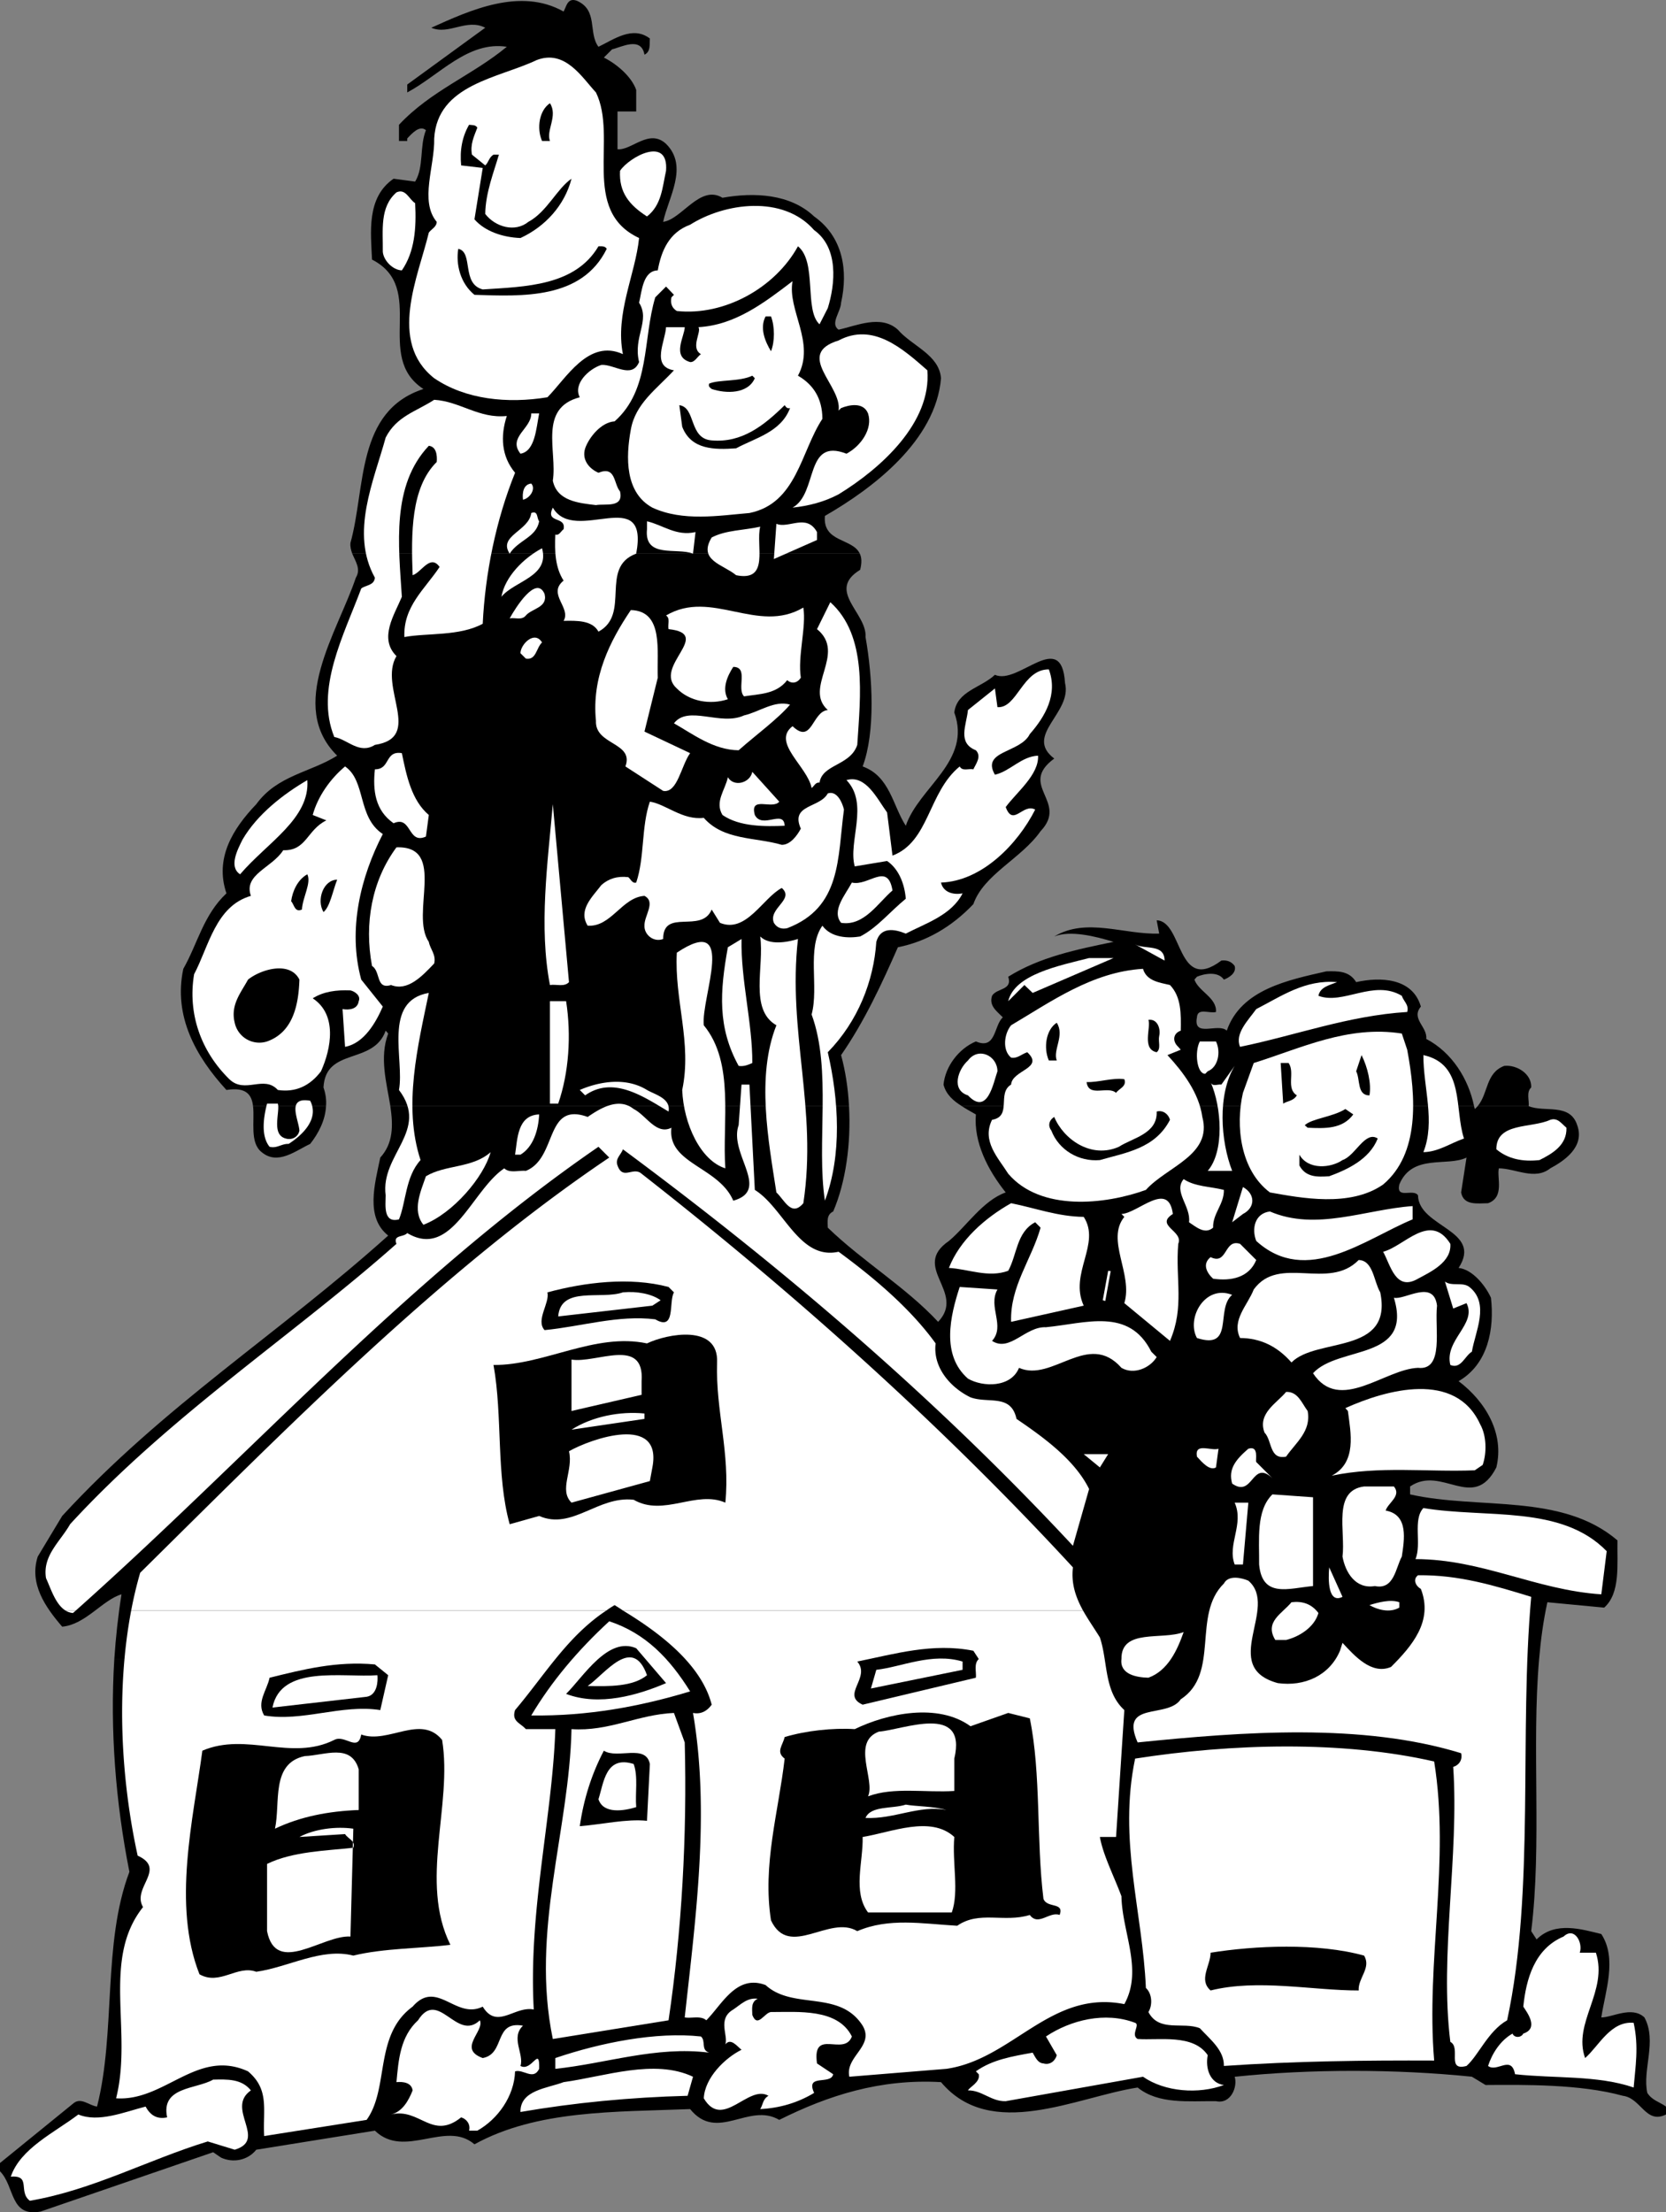 <svg xmlns="http://www.w3.org/2000/svg" width="463.5" height="615.416"><rect width="100%" height="100%" fill="#808080" stroke="none"/><path d="M90.703 307.714c-.191 3.89-2.07 7.543-4.402 10.5-4.125 1.926-9.024 6.024-13.5 2.301-3.383-2.652-1.914-8.57-2.399-12.8h20.301m337.5 153.8c-2.129 24.312.8 51.59-2.203 75.7l1.5 2.3c5.176-5.176 12.676-2.777 18-1.5 4.477 6.824 1.078 16.023 0 23.2 3.078.023 8.477-3.278 12 0 3.578 6.624-.625 14.523.8 21 1.376 2.124 3.477 2.523 5.2 3.8v2.2c-5.625 2.823-6.922-4.575-12-5.2-11.824-3.277-27.625-3.078-38.2-3l-3.8-2.3c-21.125-2.177-44.922-2.177-66 0 .875 2.722-1.023 7.722-5.2 6.8-7.823-.078-15.925.922-21.8-3.8-17.023 2.624-40.824 15.023-54.7-1.5-16.925-.977-31.425 3.722-45 10.5-8.523-4.977-17.222 6.323-24.8-3-21.023.823-42.625.222-60 9.8-7.922-6.875-19.422 4.223-27.7-3.8l-33 5.3c-2.425 3.023-6.523 3.723-9.8 2.2l-2.2-1.5-48 16.5c-8.624 1.624-7.124-6.977-11.3-11.2v-2.3l20.3-16.5c2.177-1.977 4.477.523 6.7.8 5.277-20.777 1.477-45.375 9-65.3-3.793-19.13-5.43-39.227-4.2-59.2h396.403m-396.403 0c.41-6.027 1.052-12.023 2-18-5.222 1.523-10.023 8.422-16.5 9-4.722-5.477-9.222-11.977-6.8-19.5l6.8-11.3c28.177-30.677 60.278-50.677 90.7-78-6.422-5.075-3.723-14.376-2.2-21.7 3.665-4.023 3.571-8.965 2.802-14.3h127.601c.594 10.386-.91 21.206-4.402 29.3-1.926.922-1.524 2.824-1.5 4.5 9.875 9.523 21.574 16.422 30.699 26.2 7.875-8.278-7.723-15.177 3-22.5 4.777-3.977 9.477-11.278 15.8-13.5-5.023-6.278-8.925-13.977-8.3-21.7-1.227-.707-2.602-1.434-3.898-2.3h142.5c.074.288.128.554.199.8.265-.23.523-.496.8-.8h14.2c4.476 1.823 11.476-.977 13.5 5.3 2.176 6.023-3.625 9.922-7.5 12-4.324 3.422-9.625.023-14.301 0-.625 2.523 1.676 8.023-3 9.7-2.922.023-6.824.722-7.5-3l1.5-9.7c-5.324 2.625-15.125-1.176-18.7 7.5-.925 4.223 3.876 1.023 5.2 3 .176 8.922 18.176 9.625 11.3 20.2 3.876.425 7.477 4.925 9 8.3.977 8.523-.722 18.422-9 23.2 7.575 5.722 12.778 14.624 10.5 24-6.425 12.523-15.124-.778-24 5.3v2.2c19.177 4.323 42.177-.477 57.7 12.8-.125 6.723.875 14.625-3.7 18.7l-15.8-1.5c-1.117 5.081-1.836 10.355-2.297 15.8H31.801M98 154.015c-.34-.953-.61-1.926-.5-3 4.277-15.277 1.477-36.676 20.3-42.8-13.925-9.075 1.177-28.075-14.3-36-.324-7.477-1.625-17.278 6-22.5l6 .8c2.477-4.078 1.176-9.777 3-14.3-1.723-1.477-3.824.823-5.2 2.3v.7H111v-4.5c8.977-9.575 20.277-13.677 30-21.7-10.824-1.676-18.723 7.922-27.7 12.7v-2.2l21.7-15.8c-5.223-2.677-10.125 2.124-15 0 10.777-4.876 24.777-11.278 36.8-4.5.778-1.376 1.075-3.977 3.7-3 5.977 2.624 3.078 8.925 6 12.8 4.176-1.977 9.477-5.977 14.3-2.3-.124 1.722.278 3.624-1.5 4.5-.925-5.177-6.425-2.075-9-1.5l-2.3 2.3c3.477 1.723 7.676 5.223 9 9v6h-5.2v10.5c3.876.422 8.778-5.875 13.5-1.5 6.376 6.324.575 15.023-.8 21.7 5.176-.677 10.277-10.477 16.5-6.7 8.875-1.578 18.875-1.078 25.5 5.2 8.078 5.722 9.477 15.124 7.5 24-.125 2.624-3.125 5.823-.7 7.5 4.977-1.075 11.778-4.278 16.5 0 3.876 4.523 11.477 6.925 12 13.5-1.425 17.323-18.925 30.624-32.3 38.3-.664 7.453 7.691 6.14 9.703 10.5H98"/><path d="M239.203 154.015c.512 1.043.617 2.488.098 4.5-9.524 5.824 1.976 12.023 1.5 18.7 1.976 11.124 2.777 26.425-.801 36 7.578 2.722 8.375 10.925 12 16.5 3.676-10.778 18.375-17.977 13.5-31.5.676-5.977 7.477-6.876 11.3-10.5 6.477 3.023 18.575-13.075 19.5 2.3 2.075 8.324-11.523 14.523-3 21-10.222 7.523 4.075 11.922-3.8 20.2-5.324 7.624-15.824 12.023-18.7 20.3-6.124 6.422-13.124 10.422-21 12-4.323 9.824-9.222 20.523-15.8 30 1.207 4.422 1.953 9.27 2.203 14.2H108.602c-1.036-6.47-3.102-13.52-.602-20.2l-.7-.8c-3.425 9.624-16.722 4.523-17.3 15.8.621 1.77.84 3.52.703 5.2h-20.3c-.376-3.169-1.872-5.38-7.403-4.5-8.523-9.278-14.824-20.575-12-33.7 3.977-6.977 5.578-14.977 12-21-3.324-9.777 1.777-17.977 8.3-24.8 5.876-8.075 14.977-8.778 22.5-13.5-14.023-13.876.075-34.278 5.2-49.5 1.465-2.388-.059-4.442-1-6.7h141.203m28.399 153.699c-2.313-1.437-4.426-3.242-5.102-6 .477-4.976 4.176-9.976 9-12 5.676 2.426 4.977-4.476 7.5-6.699-1.625-1.676-3.922-3.176-3-6 1.277-2.176 5.777-1.477 4.5-5.3 8.777-5.477 18.977-7.575 29.3-9.7-5.124-1.578-12.023-3.277-16.5-1.5 8.977-5.375 19.376-.477 29.2-.8l-.7-3.7c7.376.223 5.575 20.523 18 11.2 1.477-.177 2.778.222 3.7 1.5.578 2.023-1.723 3.323-3 3.8-1.625-2.375-5.422-1.676-7.5-.8l-.7.8c1.177 3.324 6.278 5.023 6 9-1.823.523-5.124-1.277-5.3 1.5-1.125 5.824 5.977 1.422 8.3 3.7 3.977-11.477 17.075-14.075 27.7-16.5 3.176-.075 6.375-.177 8.3 3 6.575-1.477 15.677-1.278 18 6.8-2.823 3.422 1.876 5.625 1.5 9 7.22 3.789 11.759 11.195 13.302 18.7h-142.5m143.5-.001c3.011-3.574 2.175-9.226 7.398-11.199 3.477-.375 7.676 2.223 7.5 6-1.422 1.324-.523 3.523-.7 5.2h-14.198"/><path fill="#fff" d="M165.8 25.714c6.177 12.625-4.425 32.824 12 40.5-1.023 10.125-6.722 21.024-4.5 32.301-9.624-4.375-15.823 6.824-21 12-11.124 1.824-22.823.625-31.5-5.3-12.925-10.177-4.425-28.278-1.5-40.5.677-.977 2.177-1.575 2.2-3-4.824-5.778-.523-15.477-.7-23.2.876-15.078 17.977-16.777 28.5-21.8 7.977-3.075 12.677 4.925 16.5 9"/><path d="M153 28.714c2.277 3.524-1.125 7.524 0 10.5h-2.2c-1.523-3.476-.823-8.476 2.2-10.5m-20.2 6.801c-.925 2.422-2.023 4.625-1.5 7.5l3.7 3c.977-.875.977-2.176 2.3-3h1.5c-1.323 4.625-3.722 10.523-3.8 16.5 2.777 3.625 8.277 5.223 12 2.2 5.176-2.778 7.977-9.278 12-12-1.922 7.425-7.324 13.323-14.2 16.5-4.925-.177-9.925-1.876-12.8-5.2l2.3-14.3-6-.7c-.425-4.176.278-7.977 2.2-11.3.777.124 1.777-.075 2.3.8"/><path fill="#fff" d="M185.3 47.515c-1.023 4.625-1.222 9.523-5.3 12.7-4.922-3.177-7.824-6.677-7.5-12.7 2.578-3.875 13.578-9.875 12.8 0m-69.8 9c.375 6.922-.125 13.523-3.7 18.7-2.523-.075-5.124-2.778-5.3-5.2.078-5.977-.922-12.375 3.8-16.5 2.575-1.176 3.477 1.922 5.2 3m111 7.5c6.875 4.922 5.875 15.023 3.8 21.7l-2.3 4.5c-4.324-3.977-.625-17.376-6-21.7-6.324 11.523-20.422 19.422-33.7 18-1.425-.875-1.823-2.176-1.5-3.8l.7-.7-2.2-2.3-3 3c-3.523 11.722-1.323 25.624-11.3 34.5-3.723.222-7.125 4.425-8.2 7.5-1.023 3.222 1.177 5.722 3.7 6.8 4.875-1.977 4.176 3.023 6 5.2 1.078 4.722-4.223 3.323-6.7 3.8-4.722-.578-10.823-1.078-12-6.8 1.278-8.177-4.124-20.177 7.5-23.2-1.925-3.676 2.477-7.875 6-9 3.477-.277 8.477 4.023 10.5-.8-1.722-7.075 3.177-11.477 0-16.5.778-3.278 1.075-8.876 5.2-9 .977-5.477 3.176-10.575 9-12.7 9.578-6.078 25.875-8.375 34.5 1.5"/><path d="M168.8 69.214c-6.925 14.125-23.523 13.223-36.8 12.801-3.922-3.176-5.223-8.477-4.5-12.8 4.277.925.777 9.722 6.8 11.3 11.977-.777 25.677-.977 32.2-12 .777.023 1.777-.176 2.3.7"/><path fill="#fff" d="M222 104.515c4.375 2.523 6.777 6.422 6.8 12-6.023 9.125-7.124 23.523-20.3 26.2-8.523.722-18.523 2.425-27-1.5-7.625-4.177-7.422-13.977-6-21.7 1.277-7.277 7.176-11.277 12-16.5-6.422-1.078-2.422-7.977-2.2-12h5.2c-.023 2.523-3.723 8.223 1.5 9.7 1.277.124 1.977-1.477 3-2.2-3.023-1.777.277-6.277-.7-7.5 10.177-.578 18.177-6.676 26.2-12.8-1.523 8.023 6.477 17.124 1.5 26.3"/><path d="M214.5 88.015c1.078 2.824 1.078 7.023 0 9.7-1.625-2.677-3.223-6.477-1.5-9.7h1.5"/><path fill="#fff" d="M258 103.015c1.176 14.523-12.824 27.223-24.7 34.5-4.023 2.125-8.323 3.223-12.8 3.7 7.176-3.977 3.277-19.575 15-15 4.078-2.177 7.375-6.977 6-11.2-1.324-3.277-5.324-2.375-7.5-1.5l-.7.7c1.075-6.876-12.425-15.677 0-19.5 9.575-5.075 17.778 2.222 24.7 8.3"/><path d="M210 105.214c-1.922 4.426-8.023 4.324-12 3-.422-.375-1.023-.676-.7-1.5 2.778-1.176 8.376-.476 12-2.199l.7.7"/><path fill="#fff" d="M141 115.714c-1.824 5.625-1.523 11.223 2.3 15.801-5.323 13.125-8.323 28.023-9 42-6.425 3.523-15.523 2.523-21.8 3.7-.324-8.575 5.676-13.278 9.8-19.5-2.624-3.677-5.023 1.523-7.5 2.3-.425-11.578-.523-24.375 6.7-31.5.176-1.875-.125-4.277-2.2-4.5-10.425 11.023-8.425 27.523-7.5 42-2.023 4.922-6.523 11.523-1.5 16.5-5.124 8.625 7.677 22.625-6 24.7-4.323 2.722-7.523-1.477-11.3-2.2-5.422-13.277 2.676-28.375 7.5-41.3 1.176-.977 3.578-.778 3.8-3-6.925-12.477-.323-26.876 3-39 3.075-5.977 8.376-7.177 13.5-10.5 7.177.425 12.477 5.323 20.2 4.5"/><path d="M198 122.515c8.375.723 14.477-4.078 20.3-9.8.376.523.677 1.023 1.5.8-2.523 6.723-9.722 8.324-15 11.2-6.023.425-12.523.425-15-6l-.8-6c4.676.624 2.578 9.323 9 9.8"/><path fill="#fff" d="M150 115.015c-.824 4.125-1.125 10.523-5.2 11.2-3.624-4.575 3.075-6.977 3-11.2h2.2m-2.2 19.5c1.376 1.523-.425 4.125-2.3 4.5-.223-1.875.078-4.277 2.3-4.5m29.2 19.5c-10.324 3.824-1.422 16.824-10.5 21.7-1.723-3.177-6.023-3.075-9.7-3 2.177-3.677-4.624-7.477 0-11.2-2.323-3.578-2.523-8.078-2.3-12.8 1.078.323 1.477-.876 2.3-1.5.778-3.778-5.222-1.477-3-6 6.075 10.523 26.876-6.876 23.2 12.8m-27-9c-.824 4.523-5.824 5.223-8.2 9-3.323-4.977 5.376-6.277 6-11.3 1.977-.778 1.477 1.425 2.2 2.3m43.5 3-.7 6c-4.523-1.777-13.624 1.422-12.8-6.8v-2.2c4.477 1.023 8.078 4.223 13.5 3m33.8 0v2.2l-12 5.3.7-9.8c3.477 1.425 8.375-2.977 11.3 2.3m-15.8-1.5c-1.324 5.223 2.777 15.422-6.7 13.5-3.523-2.977-10.722-4.078-6.8-10.5 3.977-2.078 8.977-1.977 13.5-3m-60.7 6c2.177 7.922-7.624 9.023-11.3 13.5.977-5.578 6.176-10.777 11.3-13.5m.7 12.699c.977 3.824-3.523 4.024-5.2 6-1.124 1.426-3.023.524-4.5.801 1.575-2.875 7.376-12.176 9.7-6.8m87 41.999c-1.922 5.824-9.723 5.324-10.5 10.5-1.125-.176-1.523 1.024-2.2 1.5-1.124-5.976-11.222-12.676-5.3-17.199 5.477 5.223 5.375-4.078 9.8-4.5-6.925-6.176 5.376-15.676-3-22.5l3.7-7.5c10.375 9.324 8.375 26.023 7.5 39.7"/><path fill="#fff" d="M223.5 169.015c.875 5.422-1.625 13.523-.7 19.5-1.023 1.625-2.624 1.723-3.8.7-3.023 3.925-7.723 3.823-12 4.5-2.125-2.177 1.375-8.177-3-8.2-1.625 2.523-3.223 6.023-1.5 9-4.922 1.625-10.625.625-14.2-3-6.823-6.078 10.376-15.176-2.3-16.5-.324-1.176.578-2.977-.7-3.8 12.677-7.477 25.477 5.323 38.2-2.2"/><path fill="#fff" d="m183 188.515-3.7 15 12.7 6c-2.523 3.523-3.523 11.223-7.5 10.5l-10.5-6.8c2.477-6.778-8.523-5.876-8.2-12.7-1.222-12.078 3.876-22.176 9.7-30.8 9.277.222 7.176 11.624 7.5 18.8m-32.2-9.801c-1.624 1.524-1.624 5.024-4.5 4.5l-1.5-1.5c-.023-2.375 3.876-6.476 6-3m141 7.5c2.575 6.926-1.023 13.125-5.3 18-2.625 5.324-13.625 4.524-9.7 11.301 4.278-.977 7.278-5.078 12-5.3.278 5.323-6.023 10.222-9 14.3 2.075 5.625 4.778-1.176 8.2.7-4.922 9.722-14.922 19.925-26.2 20.3.575 2.625 3.278 3.523 6 3-3.023 6.023-10.222 8.324-15.8 11.2-3.125-1.278-7.023-1.977-8.2 2.3-.722 10.922-5.124 22.125-13.5 30.7 3.075 13.323 3.977 28.523-.8 41.3-2.422-15.875 1.977-36.375-3.7-51.8 2.075-7.677-1.425-18.477 3-24.7 2.477 3.422 7.278 3.523 10.5 3 4.677-2.375 8.376-6.977 12.7-10.5-.324-4.078-1.922-8.277-5.2-10.5l-9 1.5c-1.925-6.875 4.075-17.375-2.3-24 5.375-1.578 8.477 5.125 11.3 9l1.5 12c10.278-3.875 9.876-17.578 18.7-24.8.777 1.425 2.477.523 3.8.8.677-1.477 2.376-3.578.7-5.3-5.223-2.075-2.625-6.977-2.2-11.2l7.5-6 .7 5.2c5.477.425 6.977-10.575 14.3-10.5"/><path fill="#fff" d="M219.8 196.015c-3.523 4.125-9.624 8.523-14.3 12.7-7.023-.075-12.824-4.575-18-7.5 3.977-5.177 12.977.823 19.5-2.2 4.277-.977 8.477-4.277 12.8-3m-108 13.5c1.278 6.223 2.677 13.125 7.5 17.2l-.8 6c-5.125 2.323-3.922-5.977-9-3.7-5.125-3.578-5.824-9.078-5.2-15 4.376.023 2.677-5.277 7.5-4.5m-5.3 22.5c-6.125 11.824-9.824 26.523-6 40.5l6 7.5c-1.922 4.422-5.223 10.223-10.5 11.2l-.7-10.5c1.876.323 4.177.023 4.5-2.2.677-1.578-1.222-2.777-2.3-3-3.922-.176-7.523.324-10.5 2.2 6.875 4.523 5.176 13.925 2.3 20.3-3.124 4.125-7.124 5.922-12 5.2-3.925-4.278-9.124 1.222-13.5-3-7.925-7.778-11.624-18.278-9.8-29.2 4.078-7.676 5.977-18.977 15.8-21.8-2.124-5.977 5.876-7.778 9-12.7 6.477.223 6.575-5.676 12-8.3l-3.8-1.5c1.375-5.075 4.875-10.075 9-13.5 5.875 4.023 3.375 14.124 10.5 18.8m110.3-9c-1.925 2.324-8.323-1.777-6.8 3.7 2.078 4.023 8.078-1.677 8.3 3-5.323.222-12.523.323-17.3-3-2.223-3.677.777-6.977 1.5-10.5 1.676 2.823 6.176 1.624 6.8-1.5l7.5 8.3m-150 20.199c-3.222-2.074-.722-6.875.7-9.699 4.078-6.977 11.277-12.578 18-16.5.777 10.723-11.223 17.422-18.7 26.2"/><path fill="#fff" d="M234.8 225.214c-1.823 13.426-.624 27.223-15.8 33-1.523.324-2.824-.074-3.7-1.5-1.624-4.074 5.876-6.476 2.2-9.699-5.324 2.824-9.922 12.723-17.2 9.7l-2.3-3.7c-2.824 6.824-13.523-.477-13.5 8.2-2.723 1.023-5.324-1.278-5.2-3.7-.124-2.777 3.278-6.578 0-8.3-6.323.425-9.222 8.722-15.8 8.3-2.723-4.375 1.277-7.977 3.8-11.3 1.977-1.778 4.477-2.575 7.5-2.2.677.523 1.075 1.824 2.2 1.5 2.375-6.977 1.375-15.477 3.8-22.5 4.376.625 9.075 5.223 15 4.5 5.575 6.324 14.278 5.324 21.7 7.5 2.375.023 4.277-2.578 5.3-4.5-3.023-6.777 5.278-5.676 7.5-9.8 2.575-.876 4.075 2.624 4.5 4.5m-76.5 47.999c-1.323 1.426-3.523.524-5.3.801-3.125-16.277-.625-33.977.8-50.3l4.5 49.5m-39-11.2c.376 2.023 2.075 3.523 1.5 6-3.425 3.625-7.425 7.824-12 6-4.323 1.324-2.823-3.777-5.3-5.3-2.223-11.876-.023-23.778 6.8-33 14.177-.477 3.677 18.523 9 26.3"/><path d="M84 253.015c-2.023.922-2.125-1.375-3-2.3.375-2.876 1.875-6.075 4.5-7.5 1.176 2.425-1.324 6.425-1.5 9.8"/><path fill="#fff" d="M248.3 247.714c-4.023 3.426-7.925 10.024-14.3 9-2.723-3.375 1.176-7.777 3-11.199 4.578 1.125 9.977-5.875 11.3 2.2"/><path d="M93.8 244.714c-1.222 3.125-2.023 7.625-3.8 9-2.023-3.375-.023-8.976 3.8-9"/><path fill="#fff" d="M222 261.214c-2.922 25.926 5.477 47.223 1.5 73.5-3.324 3.926-5.223-.875-7.5-3-2.223-14.476-5.625-32.277 0-46.5-7.625-4.375-3.324-16.277-4.5-24.699 2.578 2.523 7.477 1.625 10.5.7m-26.2 23.999c8.677 10.524 5.075 27.024 6 39.801-6.925-2.176-11.624-12.375-12-21.8 2.778-13.177-2.222-24.977-1.5-38.2 16.977-11.277 6.677 12.523 7.5 20.2"/><path fill="#fff" d="M209.3 295.714c-1.222.524-2.323 1.024-3.8.801-5.922-10.777-5.223-20.676-3-33l3.8-2.3c-.222 11.425 3.075 23.523 3 34.5M324 267.214l-8.2-4.5c2.677 1.524 8.177-.277 8.2 4.5m-36.7 9-2.3-2.199-4.5 4.5c1.777-7.477 14.176-9.875 22.5-12h6.8l-22.5 9.7"/><path d="M83.3 272.515c-.222 6.922-1.722 14.625-9 17.2a7.007 7.007 0 0 1-9-5.2c-1.222-4.977 1.677-8.277 3.7-12 3.578-2.875 11.676-5.277 14.3 0"/><path fill="#fff" d="M325.5 274.015c3.176 3.324 3.078 8.023 3 12.7-2.125.722-2.422 2.925-.7 4.5l.7.8-3.7 1.5c4.278 4.625 8.778 10.523 9.7 17.2 2.875 10.624-9.922 13.823-15.7 20.3-11.425 4.125-29.323 6.023-38.3-4.5-2.824-4.477-7.422-9.078-4.5-15 5.676-.977 1.277-7.375 5.3-9.8.278-4.075 9.376-4.477 4.5-9-1.624.523-2.722 1.823-4.5 1.5-2.523-2.075-1.925-6.677 0-9 10.977-6.477 22.575-14.876 36.7-15.7.977 3.422 4.676 3.824 7.5 4.5m46.5-.801c-2.023.824-4.723 1.324-5.2 3.801 6.876 2.625 15.376-4.676 23.2 0 .477 1.523 2.078 2.523 1.5 4.5-16.422 1.023-31.023 6.523-46.5 9.7-1.523-3.677 2.176-7.278 4.5-10.5 6.977-3.575 13.578-8.278 22.5-7.5m-252.7 2.999c-3.023 14.625-7.222 31.524-2.3 46.5-4.223 4.625-4.023 11.723-6 16.5-4.422 1.125-3.723-3.875-3.7-6.699-1.523-11.375 12.278-17.977 3.7-29.3 1.578-8.477-4.625-24.778 8.3-27m38.2 2.3c1.477 9.523.777 19.922-2.2 28.5H153v-28.5h4.5"/><path d="M322.5 288.214c-.324 1.524.578 3.524-.7 4.5-4.222-.875-1.523-6.875-2.3-9 2.477-.375 3.477 2.426 3 4.5m-28.5-3.699c2.277 3.523-1.125 7.523 0 10.5h-2.2c-1.523-3.477-.823-8.578 2.2-10.5"/><path fill="#fff" d="M391.5 292.015c2.477 13.223 3.477 28.922-6.7 37.5-9.222 6.422-22.925 3.723-31.5 2.2-8.222-6.177-9.624-18.477-7.5-27.7l3-8.3c13.075-4.075 26.177-10.575 41.2-8.2l1.5 4.5m-53.2-2.301c1.376 2.824.677 7.125-2.3 8.301l-.7.7c-2.323.023-3.023-6.075-1.5-9h4.5m-60.8 8.3c-1.125 3.125-2.723 12.523-8.2 6.7-4.722-1.477-2.823-7.177 0-9.7 2.876-3.875 8.177-1.375 8.2 3"/><path d="M381 304.714c-3.523.024-2.523-4.476-3.7-6.699l1.5-4.5c1.677 3.324 2.778 7.922 2.2 11.2"/><path fill="#fff" d="M407.3 316.714c-3.823 1.324-7.124 3.723-11.3 3.801 3.375-8.477-.023-17.977 0-27 11.578 2.523 8.578 15.023 11.3 23.2"/><path d="M358.5 295.714c1.875 2.625-.824 7.024 2.3 9-1.023 1.625-2.624 1.524-3.8 2.301l-.7-11.3h2.2"/><path fill="#fff" d="M342.8 325.714H336c4.676-5.375 3.875-17.777.8-24.699.477 1.422 1.977.523 3 .7l3.7-5.2c-4.824 7.922-3.922 20.922-.7 29.2"/><path d="M312.8 300.214c.778 2.024-1.523 2.625-2.3 3.801-2.324-2.078-7.625 1.422-8.2-3 3.278.125 7.278-1.277 10.5-.8"/><path fill="#fff" d="M186 309.214c-6.723-3.976-15.324-10.074-23.2-4.5l-1.5-1.5c4.075-1.777 12.075-4.074 18.7 0 2.277 1.324 6.676 2.324 6 6M21.102 448.015c-.266.227-.547.477-.801.7a4.64 4.64 0 0 1-2.098-.7h2.899m147.601 0c-10.875 7.207-17.101 17.902-25.402 27.7-1.024 3.124 1.375 3.523 3 5.3h8.199c-.824 24.625-7.523 50.523-6 78-5.324-1.078-10.223 5.723-14.2-.8-7.523 3.722-12.722-7.778-19.5 0-10.823 7.925-6.425 22.624-12.8 31.5l-28.5 4.5c-.422-7.278 1.578-12.876-4.5-18-14.125-6.477-23.125 8.425-36.7 7.5 4.677-18.575-4.124-38.575 7.5-53.2-3.222-5.375 6.677-10.578-1.5-14.3-4.671-21.329-5.987-46.169-1.8-68.2h132.203m132.597 0c1.442 2.559 3.165 5.004 4.7 7.5 2.277 6.824 1.078 14.922 6.8 20.2l-2.3 35.3H306c.875 5.023 3.977 11.023 6 16.5.176 10.023 6.078 20.523.8 30-20.523-4.078-31.023 15.324-49.5 18l-27 2.2c-1.222-5.677 7.075-8.477 3.7-14.2-6.422-10.078-19.324-4.277-27-11.3-8.125-3.075-12.125 5.425-16.5 9.8-1.523-1.375-4.023-.477-6-.8 2.977-27.278 7.078-56.876 2.3-84.7 2.177.422 3.876-.477 5.2-2.3-2.895-11.36-14.758-20.177-24.7-26.2h128"/><path fill="#fff" d="M18.203 448.015c-2.785-1.766-4.039-6.04-5.402-9-1.024-6.277 3.976-10.176 6.699-15 27.777-30.277 62.375-52.777 90.8-78-1.023-2.578 1.977-1.777 3-3 12.376 7.422 17.977-11.977 27-18 1.477 1.422 3.977.523 6 .7 8.876-3.575 5.177-19.376 17.2-15 3.477-2.376 8.578-5.575 12.8-2.2 3.477 1.723 6.278 7.324 10.5 5.2-1.222 10.023 13.177 10.823 17.2 20.3 10.578-2.977-1.324-13.078 1.5-21l.8-11.3h2.2l1.5 29.3c8.078 5.023 12.375 19.625 23.3 17.2 9.575 7.023 19.876 15.624 27 25.5-.823 6.722 4.177 12.323 9.7 15 4.977 1.823 11.277-1.075 12.8 6 7.376 5.023 16.177 11.323 20.2 19.5l-4.5 15.8c-38.523-41.375-80.625-77.277-125.2-110.3-.523 1.523-2.222 2.624-1.5 4.5 1.477 4.222 4.376.222 6.7 2.3 41.578 32.523 82.875 69.223 120 109.5-.547 4.61.852 8.418 2.8 12h-128c-.773-.55-1.558-1.023-2.3-1.5-.82.488-1.59.973-2.297 1.5H36.5a112.417 112.417 0 0 1 2.5-10.5c41.176-40.676 83.977-84.176 130.5-115.5l-3-3c-53.121 36.516-96.527 85.465-145.398 129h-2.899M86.3 306.214c2.575 5.024-2.124 9.524-6 12-2.023-.074-3.222 1.324-5.3.801-2.523-3.078-1.625-8.477-.7-12h3c.677 2.324-1.925 8.625 2.2 9.7 1.777.523 3.477-.477 3.8-2.2-.222-3.176-3.722-9.477 3-8.3"/><path d="M376.5 310.015c-3.023 4.125-7.922 3.922-12.7 3.7l-.8-.7c1.977-1.875 7.777-2.277 11.3-4.5l2.2 1.5m-51 1.5c-4.125 8.023-12.324 9.125-19.5 11.2-5.824.523-11.422-2.778-13.5-8.2-.922-1.176-.824-2.777.8-3.8 2.575 6.222 10.278 11.722 18 8.3 3.778-2.477 10.778-3.578 10.5-9.8 1.778-.477 3.278.722 3.7 2.3"/><path fill="#fff" d="M150 310.015c-.223 4.422-1.625 9.023-5.2 11.2h-1.5c.677-4.278.575-10.977 6.7-11.2m285.8 3.699c.177 4.824-3.925 7.223-7.5 9-4.624.524-8.722-.277-12-3-.023-7.574 9.778-5.777 15-8.199 2.075-.676 3.075 1.023 4.5 2.2"/><path d="M383.3 316.714c-2.323 5.824-8.425 8.625-13.5 10.5-3.323.223-6.523.324-8.3-3v-3c2.477 4.324 8.777 3.723 12 1.5 3.578-1.176 6.277-8.277 9.8-6"/><path fill="#fff" d="M117.8 340.714c-3.222-3.976-.722-9.375.7-13.5 5.477-3.277 12.875-2.176 18-6.699-1.922 6.922-10.422 17.023-18.7 20.2m222.7-9.7c.078 4.023-3.125 6.523-3 10.5-2.324 2.023-4.824-.277-6.7-1.5.575-4.477-4.425-8.477-1.5-12 3.177 2.125 7.376 2.023 11.2 3m5.3 6.699-3 2.301 3-9.8c3.477 1.925 3.477 5.722 0 7.5m-20.3 35.3-12.7-10.5c2.477-8.078-5.222-17.578 0-24l-.8-.8c4.578-.177 13.078-9.477 14.3 0-5.124 3.222 3.075 4.722 1.5 8.3-.823 9.922 1.778 17.523-2.3 27m-24-34.5c4.875 7.523-4.125 15.723 0 24.7l-20.2 4.5c-.323-9.876 5.677-17.278 8.2-26.2l-1.5-1.5c-5.223 2.723-5.023 9.023-7.5 13.5-5.523 2.023-11.023-.477-16.5-.8 2.977-7.677 9.977-13.876 17.3-18 6.677 1.323 12.977 3.722 20.2 3.8m91.5.699c-13.125 5.426-29.523 18.723-43.5 6-1.324-3.375-.422-7.676 3.8-8.199 12.876 5.523 26.575-.578 39.7-1.5v3.7m10.5 6.8c.375 5.125-5.523 7.824-9 9.7-6.223 3.624-7.625-3.778-9.7-7.5 5.876-1.477 13.075-11.177 18.7-2.2m-54 4.5c-2.023 4.922-7.023 5.922-12 5.2-1.723-1.575-3.125-4.075-.7-6 4.778 2.323 3.677-5.177 8.2-3.7l4.5 4.5m34.5 9c3.578 17.523-17.723 12.422-24.7 19.5-3.925-4.477-8.624-6.777-14.3-6.8-2.422-4.977 2.078-9.075 3.8-13.5 7.075-9.778 20.778.425 29.2-8.2 4.078.125 4.176 5.922 6 9m-75.7-6 .7.098-1.5 8.3-.7-.199 1.5-8.199"/><path d="M187.5 359.515c-1.523 2.625.578 10.922-5.2 7.5-10.323-1.277-20.624 2.023-30.8 3-2.523-2.777 1.477-7.477.8-10.5 10.278-2.777 22.876-4.375 33.7-1.5l1.5 1.5"/><path fill="#fff" d="M408.8 358.015c5.778 4.625 1.575 12.523.7 18-2.023 1.223-3.023 4.922-6 3.7-1.723-6.977 7.477-11.376 4.5-17.2l-3.7 1.5-2.3-7.5c1.875 1.422 4.875.023 6.8 1.5m-131.3.699c-2.723 4.824 2.277 10.125-1.5 14.301 4.977 3.223 9.277-4.078 15-3.8 11.078-1.075 23.078-5.575 29.3 6.8l1.5 1.5c-1.823 3.023-6.323 5.023-9.8 3-9.223-10.477-19.223 4.125-28.5 0-2.223 5.523-10.023 5.422-14.2 3-7.523-6.578-4.925-17.477-2.3-25.5l10.5.7m-93.7 2.999-2.3 1.5-26.2 3c.677-8.574 11.876-4.574 18-6.699 3.876-.375 8.075.422 10.5 2.2m216 1.499c-.722 6.324 2.075 18.125-5.3 17.301-9.223.324-21.824 12.723-29.2 1.5 7.075-7.777 27.876-3.375 22.5-21 2.977.723 11.075-5.277 12 2.2m-57-3.001c-4.722 3.926.778 15.426-9.8 12-3.023-5.574 2.277-14.976 9.8-12"/><path d="M199.5 379.015c-.422 13.523 3.676 25.125 2.3 39-8.124-3.578-17.124 4.023-25.5-.8-9.925-1.177-17.124 8.523-26.3 4.5l-8.2 2.3c-3.823-13.777-1.925-29.977-4.5-44.3 14.075.124 28.177-9.075 42.7-6 5.578-2.677 19.977-5.477 19.5 5.3"/><path fill="#fff" d="M178.5 384.214v3.801l-19.5 4.5v-14.3c6.875 1.124 20.375-6.477 19.5 6m233.3 11.999c1.778 3.125 1.876 7.926.7 11.301l-2.2 1.5c-13.323.523-26.523-1.277-39.8 1.5 7.078-3.676 5.277-11.977 4.5-18l-.7-.8c11.477-5.177 30.677-10.477 37.5 4.5m-48-3.7c1.075 5.625-3.323 8.824-6 12.7-4.722.925-3.823-4.477-6-6.7-2.023-5.375 3.575-8.277 6-11.3 3.278-.177 4.376 3.124 6 5.3m-184.5.699v1.5l-20.3 3c5.777-3.676 13.477-5.176 20.3-4.5m2.2 15-.7 3.801-21.8 6c-3.625-3.578.578-8.977-.7-14.3 6.075-3.477 26.075-10.477 23.2 4.5m156.8-.001c-1.722 1.024-3.823-1.375-5.3-3-.723-4.074 3.977-1.476 6-2.199l-.7 5.2m11.2-1.501 4.5 4.5c-5.723-5.375-5.324 5.625-11.2 1.5-1.124-3.976.876-6.574 4.5-9.699 3.075-.977 1.876 3.223 2.2 3.7m-43.5 1.499-4.5-3.699h6.8zm81.8 5.301c2.177 2.625-1.624 4.523-2.3 6.7 6.477 1.124 5.176 8.222 4.5 12.8-1.723 3.125-2.125 9.324-7.5 8.2-5.422.925-8.223-3.876-9-8.2.875-6.977-2.824-18.375 6-19.5h8.3m-22.5 27.699c-6.823.625-14.124 3.426-15-6 .075-6.875-.925-14.976 3.7-19.5l11.3.801v24.7m-19.5-6.001h-2.3c-2.125-5.574 2.676-11.176 0-17.199h3.8l-1.5 17.2m101.2-3.7-1.5 12c-18.125-1.176-33.125-9.777-51.7-9.8 1.778-4.177-.823-10.977 2.2-14.2 17.477 2.922 38.375-.977 51 12m-73.5 12.699c-4.023 2.024-4.023-4.777-3.7-8.199l3.7 8.2"/><path fill="#fff" d="M426 444.214c-3.422 37.926 1.078 81.824-6.7 117.801-5.323 3.023-7.925 9.723-11.3 12.7-5.723 1.523-1.422-5.075-4.5-6.7-3.023-24.078 2.477-51.777.8-76.5 1.477-.375 2.677-1.875 2.2-3.8-27.523-8.477-60.723-5.977-90-3-5.125-11.677 8.277-6.477 12-12 10.977-7.177 3.078-23.477 12-32.2 1.277-2.477 4.977-1.578 6.8-.8 8.677 7.425-8.222 24.023 8.2 28.5 7.375 1.023 14.375-2.075 17.3-9l.7-2.2c3.277 3.523 8.078 9.023 13.5 6.7 5.875-5.876 11.777-12.778 8.3-21.7-1.425-.777-2.323-2.676-.8-3.8 11.375-.177 21.477 2.925 31.5 6"/><path fill="#fff" d="M389.3 445.714v1.5c-2.624 1.524-6.023.625-8.3-.699 2.477-.777 5.875-1.676 8.3-.8m-22.5 2.999c-1.124 4.024-5.425 6.625-9 7.5h-3c-3.124-5.074 1.977-7.375 4.5-10.5 2.977-.375 5.575.426 7.5 3M192 470.515c-13.922 4.223-28.523 6.922-44.2 6.7 5.575-9.376 12.876-18.075 21.7-26.2 10.078 3.324 16.777 10.324 22.5 19.5m137.3-16.5c-1.722 4.922-4.323 10.723-9.8 12.7-3.223-.075-8.023-.876-7.5-5.2-.125-8.578 11.375-5.176 17.3-7.5"/><path d="M185.3 468.214c-7.722 3.324-18.624 6.524-27.8 3 4.875-4.875 11.676-16.074 19.5-12.699l8.3 9.7m87-6.7c-1.425 1.324-.624 3.523-.8 5.2l-31.5 7.5c-6.125-2.778 2.375-7.477-1.5-12 10.277-2.075 20.977-5.278 32.3-3l1.5 2.3"/><path fill="#fff" d="M180 466.015c-3.922 3.223-10.523 3.125-16.5 3 4.777-3.277 12.477-14.277 16.5-3m87.8-1.5-25.5 5.2 1.5-5.2c6.977-.777 15.477-4.875 24-2.3v2.3"/><path d="m108 466.015-2.2 9.7c-10.823-1.677-21.624 3.323-32.3 1.5-2.223-3.677.777-6.977 1.5-10.5 9.277-2.278 18.578-4.677 29.3-3.7l3.7 3"/><path fill="#fff" d="M105 466.015c.176 1.625-.023 5.523-3 6l-26.2 3c2.376-11.977 19.477-8.277 29.2-9m85.5 18.699c.676 25.824-.824 52.524-4.5 77.301l-32.2 5.2c-6.222-30.075 4.575-57.876 5.2-86.2 10.375.723 18.477-4.078 28.5-4.5l3 8.2"/><path d="m280.5 476.515 6 1.5c3.176 15.422 1.777 33.824 3.8 50.2.977 2.722 5.876.823 4.5 4.5-2.823-1.075-5.925 3.222-8.3 0-7.223 2.222-14.023-1.278-20.2 3-9.823-.575-19.023-2.278-27.8 1.5-7.723-4.677-18.922 7.823-24-3-2.422-15.477 2.078-30.075 3.8-45-2.523-1.876-.523-3.677 0-6 5.977-1.778 13.376-2.575 19.5-2.2 8.977-4.375 23.177-7.375 32.2-.8l10.5-3.7"/><path fill="#fff" d="M265.5 489.214v9c-8.023.524-16.922-1.176-24 1.5 2.078-4.574-4.723-15.074 3-18 6.676-.476 24.676-8.074 21 7.5"/><path d="M123 484.015c2.977 18.125-6.422 39.422 2.3 57-8.124 1.023-18.523.922-27 3-8.823-2.277-18.023 3.223-27 4.5-5.323-1.977-10.124 3.922-15.8.7-7.625-19.278-1.723-43.278.8-62.2 12.278-5.277 24.677 3.023 36.7-3 2.977-1.578 6.578 3.523 7.5-1.5 7.477 2.723 16.578-5.777 22.5 1.5"/><path fill="#fff" d="M399 490.015c4.477 27.824-2.324 55.523 0 83.2-19.125-.075-38.523.124-58.5 1.5.078-4.376-3.723-7.278-6.7-10.5-4.624-1.876-11.323 1.222-14.3-4.5 1.176-1.876 1.078-5.075-.7-6.7-.925-21.277-7.722-41.078-3-63.8 26.778-4.177 57.477-5.075 83.2.8m-299.2 2.199v11.301c-8.425.324-16.222 1.824-23.3 5.2 1.578-7.177-1.223-18.177 8.3-20.2 5.477-.176 12.876-3.676 15 3.7"/><path d="m180.8 490.714-.8 15.801c-5.824-.578-12.523 1.023-18.7 1.5 1.075-7.477 3.278-14.477 6.7-21 3.777 2.422 11.676-1.977 12.8 3.7"/><path fill="#fff" d="M176.3 490.714c1.278 3.625.376 8.024.7 12-3.324 1.024-9.125 2.024-10.5-2.199 1.477-4.578 1.977-12.277 9.8-9.8m87 12.8c-7.523-1.477-14.624 2.625-22.5 2.2 1.477-3.477 7.477-2.477 11.2-3.7 2.777.523 7.676.422 11.3 1.5M97.5 538.714c-7.723-.476-20.723 11.024-23.2-1.5v-18.699c7.075-3.477 16.575-3.676 24-4.5.778-1.875-1.523-2.477-2.3-3.8l-12.7.8c4.278-2.277 10.278-2.977 15-2.3l-.8 30m168-27.7c-.625 7.223 1.375 15.125-.7 21h-23.3c-4.324-5.777-1.324-14.078-1.5-21 7.977-1.277 18.875-6.078 25.5 0m174 32.199h4.5c3.477 10.723-6.523 19.524-3 29.301 3.777-3.277 7.078-10.375 13.5-9.8 1.477 6.722.477 12.222 0 18-10.125-3.477-22.023-2.477-33-3.7-1.023-5.477-5.023-.375-7.5-2.3 1.078-3.376 3.375-7.075 6.8-9 .477 1.222 2.376 1.222 3 0 4.477-1.477.977-5.977 0-7.5.778-7.575 3.075-16.075 11.2-19.5 3.078-2.876 5.477 1.823 4.5 4.5"/><path d="M379.5 544.015c2.078 3.422-1.723 6.223-1.5 9.7-12.824.023-28.023-3.278-41.2 0-3.425-2.977-.023-6.876 0-10.5 12.278-1.977 29.778-2.778 42.7.8"/><path fill="#fff" d="M210.8 556.015c-1.925.922-1.523 2.824-1.5 4.5 1.477 3.824 3.376-.676 5.2-.8 7.477.023 18.578-1.075 22.5 6.8-2.125 5.723-11.125-2.578-9.7 7.5l4.5 3c-.624 3.125-7.823-.277-5.3 5.2-4.523 2.722-9.523 4.222-15 4.5.777-1.177.676-2.778 2.3-3.7-5.624-3.277-12.722 9.625-18 .7.278-5.778 5.977-11.278 10.5-13.5-1.323-1.075-3.023-3.376-4.5-1.5.876-2.477-2.323-7.075 2.2-9.7 2.078-1.375 3.875-3.375 6.8-3m-77.3 6c1.375 3.023-6.324 7.922.8 10.5 6.376-1.176 2.977-10.477 11.2-9-3.523 3.324.375 7.922-.7 11.2 3.177 1.722 5.376-5.876 5.2.8-1.625 3.324-4.324.023-6.7.7-.222 6.925-4.823 13.323-10.5 16.5h-2.3c.477-1.778-.723-3.278-2.2-3.7-8.124 6.523-11.523-2.777-19.5-.8 3.177-.778 4.876-3.876 6-6.7-.323-2.176-2.624-2.477-4.5-2.3.575-6.278 1.075-12.677 6-17.2 5.677-8.977 10.778 6.125 17.2 0m182.3.699c1.477.524-1.323 3.324.7 4.5 5.977.426 15.477-1.476 19.5 4.5-.723 3.723.676 7.824 4.5 8.301-7.023 2.625-16.422 1.922-22.5-2.3l-38.2 6.8c-4.023.125-6.624-3.078-10.5-3 .477-.977 3.477-2.277 3-4.5l-.8-.8c4.578-3.278 10.176-4.177 15.8-5.2.677 1.125 1.376 2.922 3 3 1.778.523 3.278-.676 3.7-2.3l-3-5.2c6.875-4.578 16.477-6.977 24.8-3.8m-118.5 8.3c-14.823-1.875-28.624 3.023-42.8 4.5v-3c12.578-4.277 28.078-7.375 40.5-6 1.477 1.223-.125 3.723 2.3 4.5m-4.5 6.699-1.5 5.301c-16.023.422-31.523 1.922-46.5 4.5-.124-6.078 7.477-6.578 12-8.3 11.477-1.575 25.278-6.575 36-1.5m-123 3.8c-7.222 5.023 4.778 13.723-4.5 16.5l-7.5-2.3c-16.722 5.124-32.023 13.523-49.5 16.5-3.323-2.477.477-7.177-5.3-6.7 2.676-7.875 12.176-12.277 18.8-17.3 5.575 2.323 12.778-.677 18.7-2.2 1.277 2.324 3.078 3.625 6 3-1.824-8.578 8.078-7.777 12.8-10.5 3.876-.078 7.876-.277 10.5 3"/></svg>
